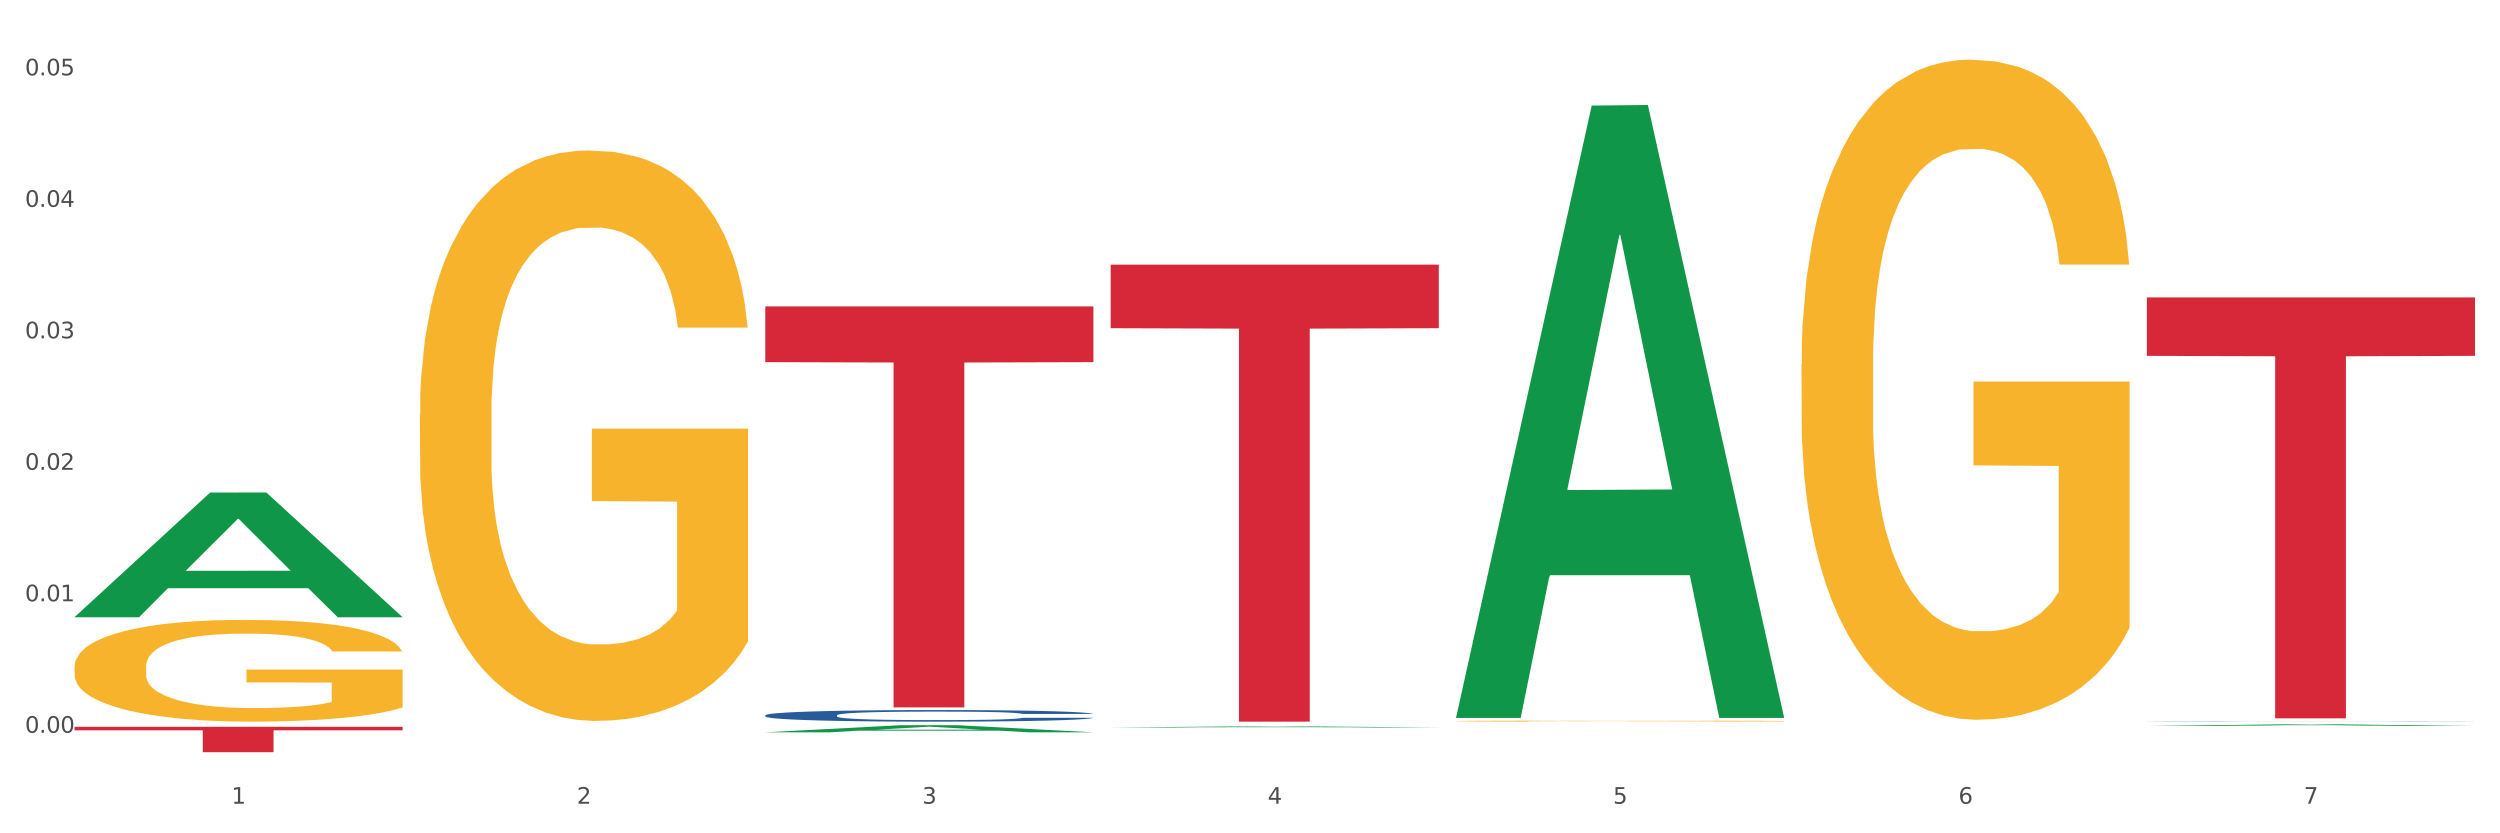 <?xml version="1.0" encoding="utf-8" standalone="no"?>
<!DOCTYPE svg PUBLIC "-//W3C//DTD SVG 1.1//EN"
  "http://www.w3.org/Graphics/SVG/1.1/DTD/svg11.dtd">
<svg xmlns:xlink="http://www.w3.org/1999/xlink" width="1080pt" height="360pt" viewBox="0 0 1080 360" xmlns="http://www.w3.org/2000/svg" version="1.1">
 <rect x="0" y="0" width="1080" height="360" fill="#333333" stroke="none"/>
 <defs>
  <style type="text/css">*{stroke-linejoin: round; stroke-linecap: butt}</style>
 </defs>
 <g id="figure_1">
  <g id="patch_1">
   <path d="M 0 360 
L 1080 360 
L 1080 0 
L 0 0 
z
" style="fill: #ffffff; stroke: #ffffff; stroke-linejoin: miter"/>
  </g>
  <g id="axes_1">
   <g id="matplotlib.axis_1">
    <g id="xtick_1">
     <g id="text_1">
      <!-- 1 -->
      <g style="fill: #4d4d4d" transform="translate(99.997 347.204) scale(0.096 -0.096)">
       <defs>
        <path id="DejaVuSans-31" d="M 794 531 
L 1825 531 
L 1825 4091 
L 703 3866 
L 703 4441 
L 1819 4666 
L 2450 4666 
L 2450 531 
L 3481 531 
L 3481 0 
L 794 0 
L 794 531 
z
" transform="scale(0.016)"/>
       </defs>
       <use xlink:href="#DejaVuSans-31"/>
      </g>
     </g>
    </g>
    <g id="xtick_2">
     <g id="text_2">
      <!-- 2 -->
      <g style="fill: #4d4d4d" transform="translate(249.209 347.204) scale(0.096 -0.096)">
       <defs>
        <path id="DejaVuSans-32" d="M 1228 531 
L 3431 531 
L 3431 0 
L 469 0 
L 469 531 
Q 828 903 1448 1529 
Q 2069 2156 2228 2338 
Q 2531 2678 2651 2914 
Q 2772 3150 2772 3378 
Q 2772 3750 2511 3984 
Q 2250 4219 1831 4219 
Q 1534 4219 1204 4116 
Q 875 4013 500 3803 
L 500 4441 
Q 881 4594 1212 4672 
Q 1544 4750 1819 4750 
Q 2544 4750 2975 4387 
Q 3406 4025 3406 3419 
Q 3406 3131 3298 2873 
Q 3191 2616 2906 2266 
Q 2828 2175 2409 1742 
Q 1991 1309 1228 531 
z
" transform="scale(0.016)"/>
       </defs>
       <use xlink:href="#DejaVuSans-32"/>
      </g>
     </g>
    </g>
    <g id="xtick_3">
     <g id="text_3">
      <!-- 3 -->
      <g style="fill: #4d4d4d" transform="translate(398.421 347.204) scale(0.096 -0.096)">
       <defs>
        <path id="DejaVuSans-33" d="M 2597 2516 
Q 3050 2419 3304 2112 
Q 3559 1806 3559 1356 
Q 3559 666 3084 287 
Q 2609 -91 1734 -91 
Q 1441 -91 1130 -33 
Q 819 25 488 141 
L 488 750 
Q 750 597 1062 519 
Q 1375 441 1716 441 
Q 2309 441 2620 675 
Q 2931 909 2931 1356 
Q 2931 1769 2642 2001 
Q 2353 2234 1838 2234 
L 1294 2234 
L 1294 2753 
L 1863 2753 
Q 2328 2753 2575 2939 
Q 2822 3125 2822 3475 
Q 2822 3834 2567 4026 
Q 2313 4219 1838 4219 
Q 1578 4219 1281 4162 
Q 984 4106 628 3988 
L 628 4550 
Q 988 4650 1302 4700 
Q 1616 4750 1894 4750 
Q 2613 4750 3031 4423 
Q 3450 4097 3450 3541 
Q 3450 3153 3228 2886 
Q 3006 2619 2597 2516 
z
" transform="scale(0.016)"/>
       </defs>
       <use xlink:href="#DejaVuSans-33"/>
      </g>
     </g>
    </g>
    <g id="xtick_4">
     <g id="text_4">
      <!-- 4 -->
      <g style="fill: #4d4d4d" transform="translate(547.634 347.204) scale(0.096 -0.096)">
       <defs>
        <path id="DejaVuSans-34" d="M 2419 4116 
L 825 1625 
L 2419 1625 
L 2419 4116 
z
M 2253 4666 
L 3047 4666 
L 3047 1625 
L 3713 1625 
L 3713 1100 
L 3047 1100 
L 3047 0 
L 2419 0 
L 2419 1100 
L 313 1100 
L 313 1709 
L 2253 4666 
z
" transform="scale(0.016)"/>
       </defs>
       <use xlink:href="#DejaVuSans-34"/>
      </g>
     </g>
    </g>
    <g id="xtick_5">
     <g id="text_5">
      <!-- 5 -->
      <g style="fill: #4d4d4d" transform="translate(696.846 347.204) scale(0.096 -0.096)">
       <defs>
        <path id="DejaVuSans-35" d="M 691 4666 
L 3169 4666 
L 3169 4134 
L 1269 4134 
L 1269 2991 
Q 1406 3038 1543 3061 
Q 1681 3084 1819 3084 
Q 2600 3084 3056 2656 
Q 3513 2228 3513 1497 
Q 3513 744 3044 326 
Q 2575 -91 1722 -91 
Q 1428 -91 1123 -41 
Q 819 9 494 109 
L 494 744 
Q 775 591 1075 516 
Q 1375 441 1709 441 
Q 2250 441 2565 725 
Q 2881 1009 2881 1497 
Q 2881 1984 2565 2268 
Q 2250 2553 1709 2553 
Q 1456 2553 1204 2497 
Q 953 2441 691 2322 
L 691 4666 
z
" transform="scale(0.016)"/>
       </defs>
       <use xlink:href="#DejaVuSans-35"/>
      </g>
     </g>
    </g>
    <g id="xtick_6">
     <g id="text_6">
      <!-- 6 -->
      <g style="fill: #4d4d4d" transform="translate(846.058 347.204) scale(0.096 -0.096)">
       <defs>
        <path id="DejaVuSans-36" d="M 2113 2584 
Q 1688 2584 1439 2293 
Q 1191 2003 1191 1497 
Q 1191 994 1439 701 
Q 1688 409 2113 409 
Q 2538 409 2786 701 
Q 3034 994 3034 1497 
Q 3034 2003 2786 2293 
Q 2538 2584 2113 2584 
z
M 3366 4563 
L 3366 3988 
Q 3128 4100 2886 4159 
Q 2644 4219 2406 4219 
Q 1781 4219 1451 3797 
Q 1122 3375 1075 2522 
Q 1259 2794 1537 2939 
Q 1816 3084 2150 3084 
Q 2853 3084 3261 2657 
Q 3669 2231 3669 1497 
Q 3669 778 3244 343 
Q 2819 -91 2113 -91 
Q 1303 -91 875 529 
Q 447 1150 447 2328 
Q 447 3434 972 4092 
Q 1497 4750 2381 4750 
Q 2619 4750 2861 4703 
Q 3103 4656 3366 4563 
z
" transform="scale(0.016)"/>
       </defs>
       <use xlink:href="#DejaVuSans-36"/>
      </g>
     </g>
    </g>
    <g id="xtick_7">
     <g id="text_7">
      <!-- 7 -->
      <g style="fill: #4d4d4d" transform="translate(995.27 347.204) scale(0.096 -0.096)">
       <defs>
        <path id="DejaVuSans-37" d="M 525 4666 
L 3525 4666 
L 3525 4397 
L 1831 0 
L 1172 0 
L 2766 4134 
L 525 4134 
L 525 4666 
z
" transform="scale(0.016)"/>
       </defs>
       <use xlink:href="#DejaVuSans-37"/>
      </g>
     </g>
    </g>
    <g id="xtick_8"/>
    <g id="xtick_9"/>
    <g id="xtick_10"/>
    <g id="xtick_11"/>
    <g id="xtick_12"/>
    <g id="xtick_13"/>
   </g>
   <g id="matplotlib.axis_2">
    <g id="ytick_1">
     <g id="text_8">
      <!-- 0.00 -->
      <g style="fill: #4d4d4d" transform="translate(10.8 316.553) scale(0.096 -0.096)">
       <defs>
        <path id="DejaVuSans-30" d="M 2034 4250 
Q 1547 4250 1301 3770 
Q 1056 3291 1056 2328 
Q 1056 1369 1301 889 
Q 1547 409 2034 409 
Q 2525 409 2770 889 
Q 3016 1369 3016 2328 
Q 3016 3291 2770 3770 
Q 2525 4250 2034 4250 
z
M 2034 4750 
Q 2819 4750 3233 4129 
Q 3647 3509 3647 2328 
Q 3647 1150 3233 529 
Q 2819 -91 2034 -91 
Q 1250 -91 836 529 
Q 422 1150 422 2328 
Q 422 3509 836 4129 
Q 1250 4750 2034 4750 
z
" transform="scale(0.016)"/>
        <path id="DejaVuSans-2e" d="M 684 794 
L 1344 794 
L 1344 0 
L 684 0 
L 684 794 
z
" transform="scale(0.016)"/>
       </defs>
       <use xlink:href="#DejaVuSans-30"/>
       <use xlink:href="#DejaVuSans-2e" transform="translate(63.623 0)"/>
       <use xlink:href="#DejaVuSans-30" transform="translate(95.41 0)"/>
       <use xlink:href="#DejaVuSans-30" transform="translate(159.033 0)"/>
      </g>
     </g>
    </g>
    <g id="ytick_2">
     <g id="text_9">
      <!-- 0.01 -->
      <g style="fill: #4d4d4d" transform="translate(10.8 259.753) scale(0.096 -0.096)">
       <use xlink:href="#DejaVuSans-30"/>
       <use xlink:href="#DejaVuSans-2e" transform="translate(63.623 0)"/>
       <use xlink:href="#DejaVuSans-30" transform="translate(95.41 0)"/>
       <use xlink:href="#DejaVuSans-31" transform="translate(159.033 0)"/>
      </g>
     </g>
    </g>
    <g id="ytick_3">
     <g id="text_10">
      <!-- 0.02 -->
      <g style="fill: #4d4d4d" transform="translate(10.8 202.953) scale(0.096 -0.096)">
       <use xlink:href="#DejaVuSans-30"/>
       <use xlink:href="#DejaVuSans-2e" transform="translate(63.623 0)"/>
       <use xlink:href="#DejaVuSans-30" transform="translate(95.41 0)"/>
       <use xlink:href="#DejaVuSans-32" transform="translate(159.033 0)"/>
      </g>
     </g>
    </g>
    <g id="ytick_4">
     <g id="text_11">
      <!-- 0.03 -->
      <g style="fill: #4d4d4d" transform="translate(10.8 146.154) scale(0.096 -0.096)">
       <use xlink:href="#DejaVuSans-30"/>
       <use xlink:href="#DejaVuSans-2e" transform="translate(63.623 0)"/>
       <use xlink:href="#DejaVuSans-30" transform="translate(95.41 0)"/>
       <use xlink:href="#DejaVuSans-33" transform="translate(159.033 0)"/>
      </g>
     </g>
    </g>
    <g id="ytick_5">
     <g id="text_12">
      <!-- 0.04 -->
      <g style="fill: #4d4d4d" transform="translate(10.8 89.354) scale(0.096 -0.096)">
       <use xlink:href="#DejaVuSans-30"/>
       <use xlink:href="#DejaVuSans-2e" transform="translate(63.623 0)"/>
       <use xlink:href="#DejaVuSans-30" transform="translate(95.41 0)"/>
       <use xlink:href="#DejaVuSans-34" transform="translate(159.033 0)"/>
      </g>
     </g>
    </g>
    <g id="ytick_6">
     <g id="text_13">
      <!-- 0.05 -->
      <g style="fill: #4d4d4d" transform="translate(10.8 32.554) scale(0.096 -0.096)">
       <use xlink:href="#DejaVuSans-30"/>
       <use xlink:href="#DejaVuSans-2e" transform="translate(63.623 0)"/>
       <use xlink:href="#DejaVuSans-30" transform="translate(95.41 0)"/>
       <use xlink:href="#DejaVuSans-35" transform="translate(159.033 0)"/>
      </g>
     </g>
    </g>
    <g id="ytick_7"/>
    <g id="ytick_8"/>
    <g id="ytick_9"/>
    <g id="ytick_10"/>
    <g id="ytick_11"/>
   </g>
   <g id="PolyCollection_1">
    <path d="M 32.175 266.546 
L 32.321 266.496 
L 90.775 212.785 
L 115.034 212.735 
L 173.927 266.648 
L 145.869 266.648 
L 133.155 254.093 
L 72.801 254.093 
L 72.362 254.296 
L 60.087 266.648 
L 32.175 266.648 
L 32.175 266.546 
L 80.4 246.601 
L 125.556 246.551 
L 103.197 224.226 
L 102.905 224.125 
L 102.612 224.277 
L 80.254 246.551 
L 80.4 246.601 
L 32.175 266.546 
z
" clip-path="url(#pb58ac60932)" style="fill: #109648"/>
    <path d="M 629.024 311.512 
L 629.191 311.512 
L 629.191 311.497 
L 629.526 311.484 
L 631.2 311.453 
L 633.71 311.427 
L 635.551 311.413 
L 637.392 311.402 
L 639.567 311.391 
L 642.245 311.379 
L 647.099 311.362 
L 650.111 311.354 
L 653.793 311.344 
L 660.487 311.331 
L 665.34 311.324 
L 670.361 311.317 
L 678.562 311.31 
L 683.917 311.307 
L 689.607 311.304 
L 696.469 311.302 
L 701.657 311.302 
L 713.037 311.303 
L 722.744 311.307 
L 727.43 311.31 
L 733.455 311.315 
L 736.635 311.318 
L 741.823 311.325 
L 747.178 311.334 
L 750.86 311.341 
L 756.383 311.355 
L 760.567 311.369 
L 764.416 311.387 
L 766.424 311.399 
L 767.93 311.41 
L 769.269 311.423 
L 770.608 311.443 
L 740.484 311.443 
L 739.312 311.429 
L 737.471 311.415 
L 734.794 311.402 
L 732.451 311.393 
L 728.434 311.383 
L 724.752 311.376 
L 720.903 311.371 
L 716.217 311.367 
L 712.535 311.365 
L 707.347 311.364 
L 697.138 311.364 
L 690.277 311.367 
L 685.591 311.371 
L 682.578 311.375 
L 679.901 311.379 
L 676.888 311.385 
L 673.374 311.394 
L 670.863 311.402 
L 668.353 311.412 
L 666.345 311.422 
L 664.504 311.433 
L 662.997 311.446 
L 661.826 311.459 
L 660.822 311.475 
L 659.985 311.501 
L 659.985 311.558 
L 660.32 311.571 
L 661.157 311.588 
L 662.161 311.6 
L 663.834 311.616 
L 665.34 311.626 
L 668.186 311.641 
L 671.365 311.654 
L 673.876 311.662 
L 676.386 311.668 
L 680.737 311.677 
L 685.591 311.685 
L 689.775 311.689 
L 695.465 311.694 
L 699.314 311.695 
L 702.661 311.696 
L 710.862 311.696 
L 716.719 311.695 
L 723.246 311.692 
L 728.267 311.688 
L 732.451 311.684 
L 737.137 311.676 
L 740.149 311.669 
L 740.149 311.582 
L 703.331 311.582 
L 703.331 311.524 
L 770.776 311.524 
L 770.776 311.694 
L 767.93 311.702 
L 764.751 311.71 
L 761.404 311.717 
L 756.383 311.726 
L 750.358 311.734 
L 745.003 311.74 
L 739.312 311.745 
L 732.618 311.75 
L 723.915 311.754 
L 718.56 311.756 
L 711.866 311.757 
L 704 311.757 
L 697.138 311.756 
L 690.444 311.754 
L 683.415 311.751 
L 676.553 311.745 
L 671.365 311.74 
L 666.177 311.733 
L 660.654 311.724 
L 656.303 311.716 
L 652.956 311.709 
L 649.274 311.699 
L 645.258 311.687 
L 642.245 311.675 
L 639.567 311.664 
L 636.722 311.649 
L 634.714 311.636 
L 632.706 311.62 
L 631.534 311.608 
L 630.195 311.589 
L 629.191 311.563 
L 629.024 311.512 
z
" clip-path="url(#pb58ac60932)" style="fill: #f7b32b"/>
    <path d="M 778.236 157.545 
L 778.404 157.284 
L 778.404 147.908 
L 778.738 139.834 
L 780.412 120.301 
L 782.922 104.153 
L 784.763 95.559 
L 786.604 88.527 
L 788.78 81.495 
L 791.457 74.202 
L 796.311 63.524 
L 799.323 58.055 
L 803.005 52.325 
L 809.699 43.991 
L 814.553 39.303 
L 819.573 35.396 
L 827.774 30.708 
L 833.129 28.624 
L 838.819 27.062 
L 845.681 26.02 
L 850.869 25.759 
L 862.25 26.541 
L 871.956 28.885 
L 876.642 30.708 
L 882.667 33.833 
L 885.847 35.917 
L 891.035 40.084 
L 896.39 45.553 
L 900.072 50.241 
L 905.595 59.096 
L 909.779 67.952 
L 913.628 78.89 
L 915.636 86.443 
L 917.143 93.475 
L 918.482 101.549 
L 919.82 114.311 
L 889.696 114.311 
L 888.525 105.195 
L 886.684 96.601 
L 884.006 88.266 
L 881.663 83.057 
L 877.646 76.546 
L 873.965 72.379 
L 870.115 69.254 
L 865.429 66.649 
L 861.747 65.347 
L 856.559 64.305 
L 846.351 64.566 
L 839.489 66.649 
L 834.803 69.254 
L 831.79 71.598 
L 829.113 74.202 
L 826.1 77.848 
L 822.586 83.318 
L 820.075 88.266 
L 817.565 94.517 
L 815.557 100.768 
L 813.716 108.06 
L 812.21 115.873 
L 811.038 123.947 
L 810.034 133.844 
L 809.197 150.252 
L 809.197 185.933 
L 809.532 194.007 
L 810.369 204.685 
L 811.373 212.759 
L 813.046 222.395 
L 814.553 228.907 
L 817.398 238.283 
L 820.578 246.096 
L 823.088 251.044 
L 825.598 255.211 
L 829.95 260.941 
L 834.803 265.629 
L 838.987 268.494 
L 844.677 271.099 
L 848.526 272.14 
L 851.873 272.661 
L 860.074 272.661 
L 865.931 271.88 
L 872.458 270.057 
L 877.479 267.713 
L 881.663 264.848 
L 886.349 260.16 
L 889.361 255.732 
L 889.361 201.299 
L 852.543 201.039 
L 852.543 164.837 
L 919.988 164.837 
L 919.988 271.099 
L 917.143 276.568 
L 913.963 281.516 
L 910.616 285.944 
L 905.595 291.413 
L 899.57 296.622 
L 894.215 300.268 
L 888.525 303.394 
L 881.83 306.259 
L 873.128 308.863 
L 867.772 309.905 
L 861.078 310.686 
L 853.212 310.947 
L 846.351 310.426 
L 839.656 309.124 
L 832.627 306.78 
L 825.766 303.394 
L 820.578 300.008 
L 815.389 295.841 
L 809.867 290.372 
L 805.515 285.163 
L 802.168 280.475 
L 798.486 274.484 
L 794.47 266.671 
L 791.457 259.639 
L 788.78 252.347 
L 785.935 242.971 
L 783.926 234.897 
L 781.918 224.739 
L 780.747 217.186 
L 779.408 205.466 
L 778.404 189.058 
L 778.236 157.545 
z
" clip-path="url(#pb58ac60932)" style="fill: #f7b32b"/>
    <path d="M 927.448 311.532 
L 927.616 311.532 
L 927.616 311.529 
L 928.119 311.524 
L 929.962 311.516 
L 932.307 311.51 
L 936.329 311.503 
L 938.507 311.5 
L 941.355 311.497 
L 947.22 311.491 
L 953.922 311.487 
L 958.614 311.484 
L 962.132 311.483 
L 970.007 311.48 
L 974.531 311.479 
L 979.223 311.478 
L 983.244 311.477 
L 989.946 311.476 
L 995.308 311.476 
L 1001.508 311.476 
L 1006.702 311.476 
L 1013.572 311.476 
L 1023.625 311.478 
L 1027.479 311.478 
L 1032.673 311.48 
L 1038.035 311.482 
L 1042.391 311.483 
L 1047.418 311.486 
L 1052.612 311.489 
L 1057.639 311.494 
L 1061.157 311.498 
L 1064.006 311.502 
L 1066.519 311.507 
L 1068.362 311.513 
L 1069.2 311.518 
L 1038.537 311.518 
L 1037.7 311.513 
L 1036.024 311.509 
L 1034.349 311.506 
L 1032.505 311.503 
L 1029.657 311.5 
L 1027.144 311.498 
L 1022.955 311.496 
L 1019.101 311.495 
L 1015.917 311.494 
L 1012.064 311.493 
L 1003.854 311.493 
L 997.989 311.493 
L 994.303 311.493 
L 989.779 311.493 
L 985.925 311.494 
L 981.401 311.496 
L 977.882 311.497 
L 974.364 311.499 
L 972.353 311.5 
L 969.337 311.503 
L 967.326 311.505 
L 964.646 311.509 
L 963.138 311.511 
L 960.457 311.518 
L 959.284 311.523 
L 958.781 311.526 
L 958.446 311.53 
L 958.446 311.547 
L 959.451 311.555 
L 960.289 311.559 
L 961.63 311.563 
L 964.143 311.568 
L 967.829 311.573 
L 971.683 311.576 
L 974.866 311.579 
L 977.882 311.58 
L 980.898 311.581 
L 984.585 311.583 
L 987.601 311.583 
L 992.125 311.584 
L 997.486 311.584 
L 1001.675 311.584 
L 1010.221 311.584 
L 1014.074 311.583 
L 1017.761 311.582 
L 1021.782 311.581 
L 1024.965 311.58 
L 1026.809 311.579 
L 1029.825 311.576 
L 1032.17 311.574 
L 1034.181 311.572 
L 1035.521 311.569 
L 1037.029 311.566 
L 1038.202 311.562 
L 1038.537 311.56 
L 1069.2 311.56 
L 1068.53 311.564 
L 1067.357 311.568 
L 1065.011 311.573 
L 1063.168 311.576 
L 1060.32 311.58 
L 1057.304 311.583 
L 1053.115 311.587 
L 1049.261 311.59 
L 1045.24 311.592 
L 1040.883 311.594 
L 1033.008 311.597 
L 1030.16 311.598 
L 1024.128 311.599 
L 1019.436 311.6 
L 1012.566 311.601 
L 1005.529 311.601 
L 998.157 311.601 
L 991.622 311.601 
L 984.417 311.6 
L 979.893 311.6 
L 974.866 311.599 
L 969.002 311.597 
L 963.473 311.595 
L 958.279 311.593 
L 953.419 311.59 
L 948.895 311.587 
L 943.031 311.582 
L 938.675 311.577 
L 935.491 311.573 
L 933.313 311.569 
L 931.135 311.564 
L 929.962 311.561 
L 928.119 311.553 
L 927.448 311.545 
L 927.448 311.532 
z
" clip-path="url(#pb58ac60932)" style="fill: #255c99"/>
    <path d="M 330.599 308.992 
L 330.767 308.988 
L 330.767 308.859 
L 331.27 308.685 
L 333.113 308.364 
L 335.459 308.121 
L 339.48 307.837 
L 341.658 307.718 
L 344.507 307.585 
L 350.371 307.369 
L 357.073 307.186 
L 361.765 307.085 
L 365.283 307.021 
L 373.158 306.906 
L 377.682 306.856 
L 382.374 306.814 
L 386.395 306.787 
L 393.098 306.755 
L 398.459 306.741 
L 404.659 306.736 
L 409.853 306.741 
L 416.723 306.759 
L 426.776 306.814 
L 430.63 306.846 
L 435.824 306.901 
L 441.186 306.975 
L 445.542 307.048 
L 450.569 307.154 
L 455.763 307.291 
L 460.79 307.465 
L 464.308 307.626 
L 467.157 307.796 
L 469.67 308.002 
L 471.513 308.227 
L 472.351 308.415 
L 441.688 308.415 
L 440.851 308.245 
L 439.175 308.061 
L 437.5 307.938 
L 435.657 307.837 
L 432.808 307.722 
L 430.295 307.649 
L 426.106 307.562 
L 422.252 307.507 
L 419.069 307.475 
L 415.215 307.447 
L 407.005 307.42 
L 401.14 307.42 
L 397.454 307.429 
L 392.93 307.452 
L 389.076 307.484 
L 384.552 307.539 
L 381.034 307.598 
L 377.515 307.676 
L 375.504 307.731 
L 372.488 307.832 
L 370.478 307.915 
L 367.797 308.057 
L 366.289 308.158 
L 363.608 308.419 
L 362.435 308.612 
L 361.932 308.745 
L 361.597 308.891 
L 361.597 309.607 
L 362.602 309.928 
L 363.44 310.065 
L 364.781 310.221 
L 367.294 310.423 
L 370.98 310.62 
L 374.834 310.762 
L 378.018 310.849 
L 381.034 310.914 
L 384.05 310.964 
L 387.736 311.01 
L 390.752 311.037 
L 395.276 311.065 
L 400.637 311.079 
L 404.826 311.079 
L 413.372 311.056 
L 417.225 311.033 
L 420.912 311.001 
L 424.933 310.95 
L 428.117 310.895 
L 429.96 310.854 
L 432.976 310.767 
L 435.321 310.675 
L 437.332 310.57 
L 438.673 310.478 
L 440.18 310.34 
L 441.353 310.184 
L 441.688 310.102 
L 472.351 310.102 
L 471.681 310.267 
L 470.508 310.427 
L 468.162 310.643 
L 466.319 310.767 
L 463.471 310.918 
L 460.455 311.047 
L 456.266 311.189 
L 452.412 311.294 
L 448.391 311.386 
L 444.034 311.468 
L 436.159 311.583 
L 433.311 311.615 
L 427.279 311.67 
L 422.587 311.702 
L 415.717 311.734 
L 408.68 311.753 
L 401.308 311.757 
L 394.773 311.748 
L 387.568 311.721 
L 383.044 311.693 
L 378.018 311.652 
L 372.153 311.588 
L 366.624 311.51 
L 361.43 311.418 
L 356.571 311.312 
L 352.047 311.193 
L 346.182 310.996 
L 341.826 310.803 
L 338.642 310.625 
L 336.464 310.473 
L 334.286 310.281 
L 333.113 310.148 
L 331.27 309.827 
L 330.599 309.529 
L 330.599 308.992 
z
" clip-path="url(#pb58ac60932)" style="fill: #255c99"/>
    <path d="M 32.175 313.979 
L 173.927 313.979 
L 173.927 315.504 
L 118.167 315.514 
L 118.167 324.95 
L 87.599 324.95 
L 87.599 315.514 
L 32.175 315.504 
L 32.175 313.989 
L 32.175 313.979 
z
" clip-path="url(#pb58ac60932)" style="fill: #d62839"/>
    <path d="M 330.599 132.37 
L 472.351 132.37 
L 472.351 156.442 
L 416.591 156.605 
L 416.591 305.588 
L 386.024 305.588 
L 386.024 156.605 
L 330.599 156.442 
L 330.599 132.533 
L 330.599 132.37 
z
" clip-path="url(#pb58ac60932)" style="fill: #d62839"/>
    <path d="M 479.812 114.346 
L 621.563 114.346 
L 621.563 141.78 
L 565.803 141.965 
L 565.803 311.757 
L 535.236 311.757 
L 535.236 141.965 
L 479.812 141.78 
L 479.812 114.531 
L 479.812 114.346 
z
" clip-path="url(#pb58ac60932)" style="fill: #d62839"/>
    <path d="M 927.448 128.462 
L 1069.2 128.462 
L 1069.2 153.736 
L 1013.44 153.906 
L 1013.44 310.327 
L 982.873 310.327 
L 982.873 153.906 
L 927.448 153.736 
L 927.448 128.633 
L 927.448 128.462 
z
" clip-path="url(#pb58ac60932)" style="fill: #d62839"/>
    <path d="M 181.387 178.876 
L 181.555 178.651 
L 181.555 170.548 
L 181.889 163.571 
L 183.563 146.69 
L 186.073 132.735 
L 187.914 125.308 
L 189.755 119.231 
L 191.931 113.154 
L 194.608 106.852 
L 199.462 97.624 
L 202.474 92.897 
L 206.156 87.945 
L 212.85 80.743 
L 217.704 76.691 
L 222.724 73.315 
L 230.925 69.264 
L 236.28 67.463 
L 241.971 66.113 
L 248.832 65.213 
L 254.02 64.987 
L 265.401 65.663 
L 275.107 67.688 
L 279.793 69.264 
L 285.818 71.965 
L 288.998 73.765 
L 294.186 77.367 
L 299.541 82.093 
L 303.223 86.145 
L 308.746 93.797 
L 312.93 101.45 
L 316.779 110.903 
L 318.788 117.43 
L 320.294 123.507 
L 321.633 130.485 
L 322.971 141.513 
L 292.847 141.513 
L 291.676 133.636 
L 289.835 126.208 
L 287.157 119.006 
L 284.814 114.504 
L 280.797 108.877 
L 277.116 105.276 
L 273.266 102.575 
L 268.58 100.324 
L 264.899 99.199 
L 259.71 98.299 
L 249.502 98.524 
L 242.64 100.324 
L 237.954 102.575 
L 234.942 104.601 
L 232.264 106.852 
L 229.251 110.003 
L 225.737 114.729 
L 223.227 119.006 
L 220.716 124.408 
L 218.708 129.809 
L 216.867 136.112 
L 215.361 142.864 
L 214.189 149.841 
L 213.185 158.394 
L 212.348 172.574 
L 212.348 203.409 
L 212.683 210.387 
L 213.52 219.615 
L 214.524 226.592 
L 216.198 234.92 
L 217.704 240.547 
L 220.549 248.65 
L 223.729 255.402 
L 226.239 259.678 
L 228.749 263.28 
L 233.101 268.231 
L 237.954 272.283 
L 242.138 274.759 
L 247.828 277.009 
L 251.677 277.91 
L 255.024 278.36 
L 263.225 278.36 
L 269.082 277.685 
L 275.609 276.109 
L 280.63 274.083 
L 284.814 271.608 
L 289.5 267.556 
L 292.512 263.73 
L 292.512 216.689 
L 255.694 216.464 
L 255.694 185.178 
L 323.139 185.178 
L 323.139 277.009 
L 320.294 281.736 
L 317.114 286.012 
L 313.767 289.839 
L 308.746 294.565 
L 302.721 299.067 
L 297.366 302.218 
L 291.676 304.919 
L 284.981 307.395 
L 276.279 309.645 
L 270.923 310.546 
L 264.229 311.221 
L 256.363 311.446 
L 249.502 310.996 
L 242.807 309.871 
L 235.778 307.845 
L 228.917 304.919 
L 223.729 301.993 
L 218.541 298.392 
L 213.018 293.665 
L 208.666 289.163 
L 205.319 285.112 
L 201.637 279.935 
L 197.621 273.183 
L 194.608 267.106 
L 191.931 260.804 
L 189.086 252.701 
L 187.077 245.724 
L 185.069 236.946 
L 183.898 230.419 
L 182.559 220.29 
L 181.555 206.11 
L 181.387 178.876 
z
" clip-path="url(#pb58ac60932)" style="fill: #f7b32b"/>
    <path d="M 32.175 288.111 
L 32.342 288.071 
L 32.342 286.625 
L 32.677 285.381 
L 34.351 282.37 
L 36.861 279.881 
L 38.702 278.556 
L 40.543 277.472 
L 42.719 276.388 
L 45.396 275.264 
L 50.25 273.618 
L 53.262 272.775 
L 56.944 271.891 
L 63.638 270.607 
L 68.492 269.884 
L 73.512 269.282 
L 81.713 268.559 
L 87.068 268.238 
L 92.758 267.997 
L 99.62 267.836 
L 104.808 267.796 
L 116.188 267.917 
L 125.895 268.278 
L 130.581 268.559 
L 136.606 269.041 
L 139.786 269.362 
L 144.974 270.004 
L 150.329 270.847 
L 154.011 271.57 
L 159.534 272.935 
L 163.718 274.3 
L 167.567 275.986 
L 169.575 277.151 
L 171.082 278.235 
L 172.42 279.479 
L 173.759 281.446 
L 143.635 281.446 
L 142.463 280.041 
L 140.623 278.716 
L 137.945 277.432 
L 135.602 276.629 
L 131.585 275.625 
L 127.903 274.983 
L 124.054 274.501 
L 119.368 274.099 
L 115.686 273.899 
L 110.498 273.738 
L 100.289 273.778 
L 93.428 274.099 
L 88.742 274.501 
L 85.729 274.862 
L 83.052 275.264 
L 80.039 275.826 
L 76.525 276.669 
L 74.014 277.432 
L 71.504 278.395 
L 69.496 279.359 
L 67.655 280.483 
L 66.149 281.687 
L 64.977 282.932 
L 63.973 284.457 
L 63.136 286.987 
L 63.136 292.487 
L 63.471 293.731 
L 64.308 295.377 
L 65.312 296.622 
L 66.985 298.107 
L 68.492 299.111 
L 71.337 300.556 
L 74.516 301.761 
L 77.027 302.523 
L 79.537 303.166 
L 83.888 304.049 
L 88.742 304.772 
L 92.926 305.213 
L 98.616 305.615 
L 102.465 305.775 
L 105.812 305.856 
L 114.013 305.856 
L 119.87 305.735 
L 126.397 305.454 
L 131.418 305.093 
L 135.602 304.651 
L 140.288 303.929 
L 143.3 303.246 
L 143.3 294.855 
L 106.482 294.815 
L 106.482 289.235 
L 173.927 289.235 
L 173.927 305.615 
L 171.082 306.458 
L 167.902 307.221 
L 164.555 307.903 
L 159.534 308.746 
L 153.509 309.549 
L 148.154 310.111 
L 142.463 310.593 
L 135.769 311.035 
L 127.067 311.436 
L 121.711 311.597 
L 115.017 311.717 
L 107.151 311.757 
L 100.289 311.677 
L 93.595 311.476 
L 86.566 311.115 
L 79.704 310.593 
L 74.516 310.071 
L 69.328 309.429 
L 63.806 308.586 
L 59.454 307.783 
L 56.107 307.06 
L 52.425 306.137 
L 48.409 304.932 
L 45.396 303.848 
L 42.719 302.724 
L 39.873 301.279 
L 37.865 300.034 
L 35.857 298.469 
L 34.685 297.304 
L 33.347 295.498 
L 32.342 292.968 
L 32.175 288.111 
z
" clip-path="url(#pb58ac60932)" style="fill: #f7b32b"/>
    <path d="M 330.599 316.355 
L 330.746 316.352 
L 389.2 313.278 
L 413.458 313.275 
L 472.351 316.361 
L 444.293 316.361 
L 431.579 315.642 
L 371.225 315.642 
L 370.787 315.654 
L 358.511 316.361 
L 330.599 316.361 
L 330.599 316.355 
L 378.824 315.213 
L 423.98 315.211 
L 401.621 313.933 
L 401.329 313.927 
L 401.037 313.936 
L 378.678 315.211 
L 378.824 315.213 
L 330.599 316.355 
z
" clip-path="url(#pb58ac60932)" style="fill: #109648"/>
    <path d="M 479.812 314.281 
L 479.958 314.28 
L 538.412 313.786 
L 562.671 313.785 
L 621.563 314.281 
L 593.505 314.281 
L 580.791 314.166 
L 520.437 314.166 
L 519.999 314.168 
L 507.724 314.281 
L 479.812 314.281 
L 479.812 314.281 
L 528.036 314.097 
L 573.192 314.096 
L 550.834 313.891 
L 550.541 313.89 
L 550.249 313.891 
L 527.89 314.096 
L 528.036 314.097 
L 479.812 314.281 
z
" clip-path="url(#pb58ac60932)" style="fill: #109648"/>
    <path d="M 927.448 313.641 
L 927.595 313.64 
L 986.049 312.907 
L 1010.307 312.906 
L 1069.2 313.642 
L 1041.142 313.642 
L 1028.428 313.471 
L 968.074 313.471 
L 967.636 313.473 
L 955.36 313.642 
L 927.448 313.642 
L 927.448 313.641 
L 975.673 313.368 
L 1020.829 313.368 
L 998.47 313.063 
L 998.178 313.061 
L 997.886 313.063 
L 975.527 313.368 
L 975.673 313.368 
L 927.448 313.641 
z
" clip-path="url(#pb58ac60932)" style="fill: #109648"/>
    <path d="M 629.024 309.656 
L 629.17 309.408 
L 687.624 45.607 
L 711.883 45.359 
L 770.776 310.153 
L 742.717 310.153 
L 730.004 248.492 
L 669.65 248.492 
L 669.211 249.487 
L 656.936 310.153 
L 629.024 310.153 
L 629.024 309.656 
L 677.249 211.695 
L 722.405 211.446 
L 700.046 101.798 
L 699.754 101.301 
L 699.461 102.047 
L 677.103 211.446 
L 677.249 211.695 
L 629.024 309.656 
z
" clip-path="url(#pb58ac60932)" style="fill: #109648"/>
   </g>
  </g>
 </g>
 <defs>
  <clipPath id="pb58ac60932">
   <rect x="32.175" y="10.8" width="1037.025" height="329.109"/>
  </clipPath>
 </defs>
</svg>
